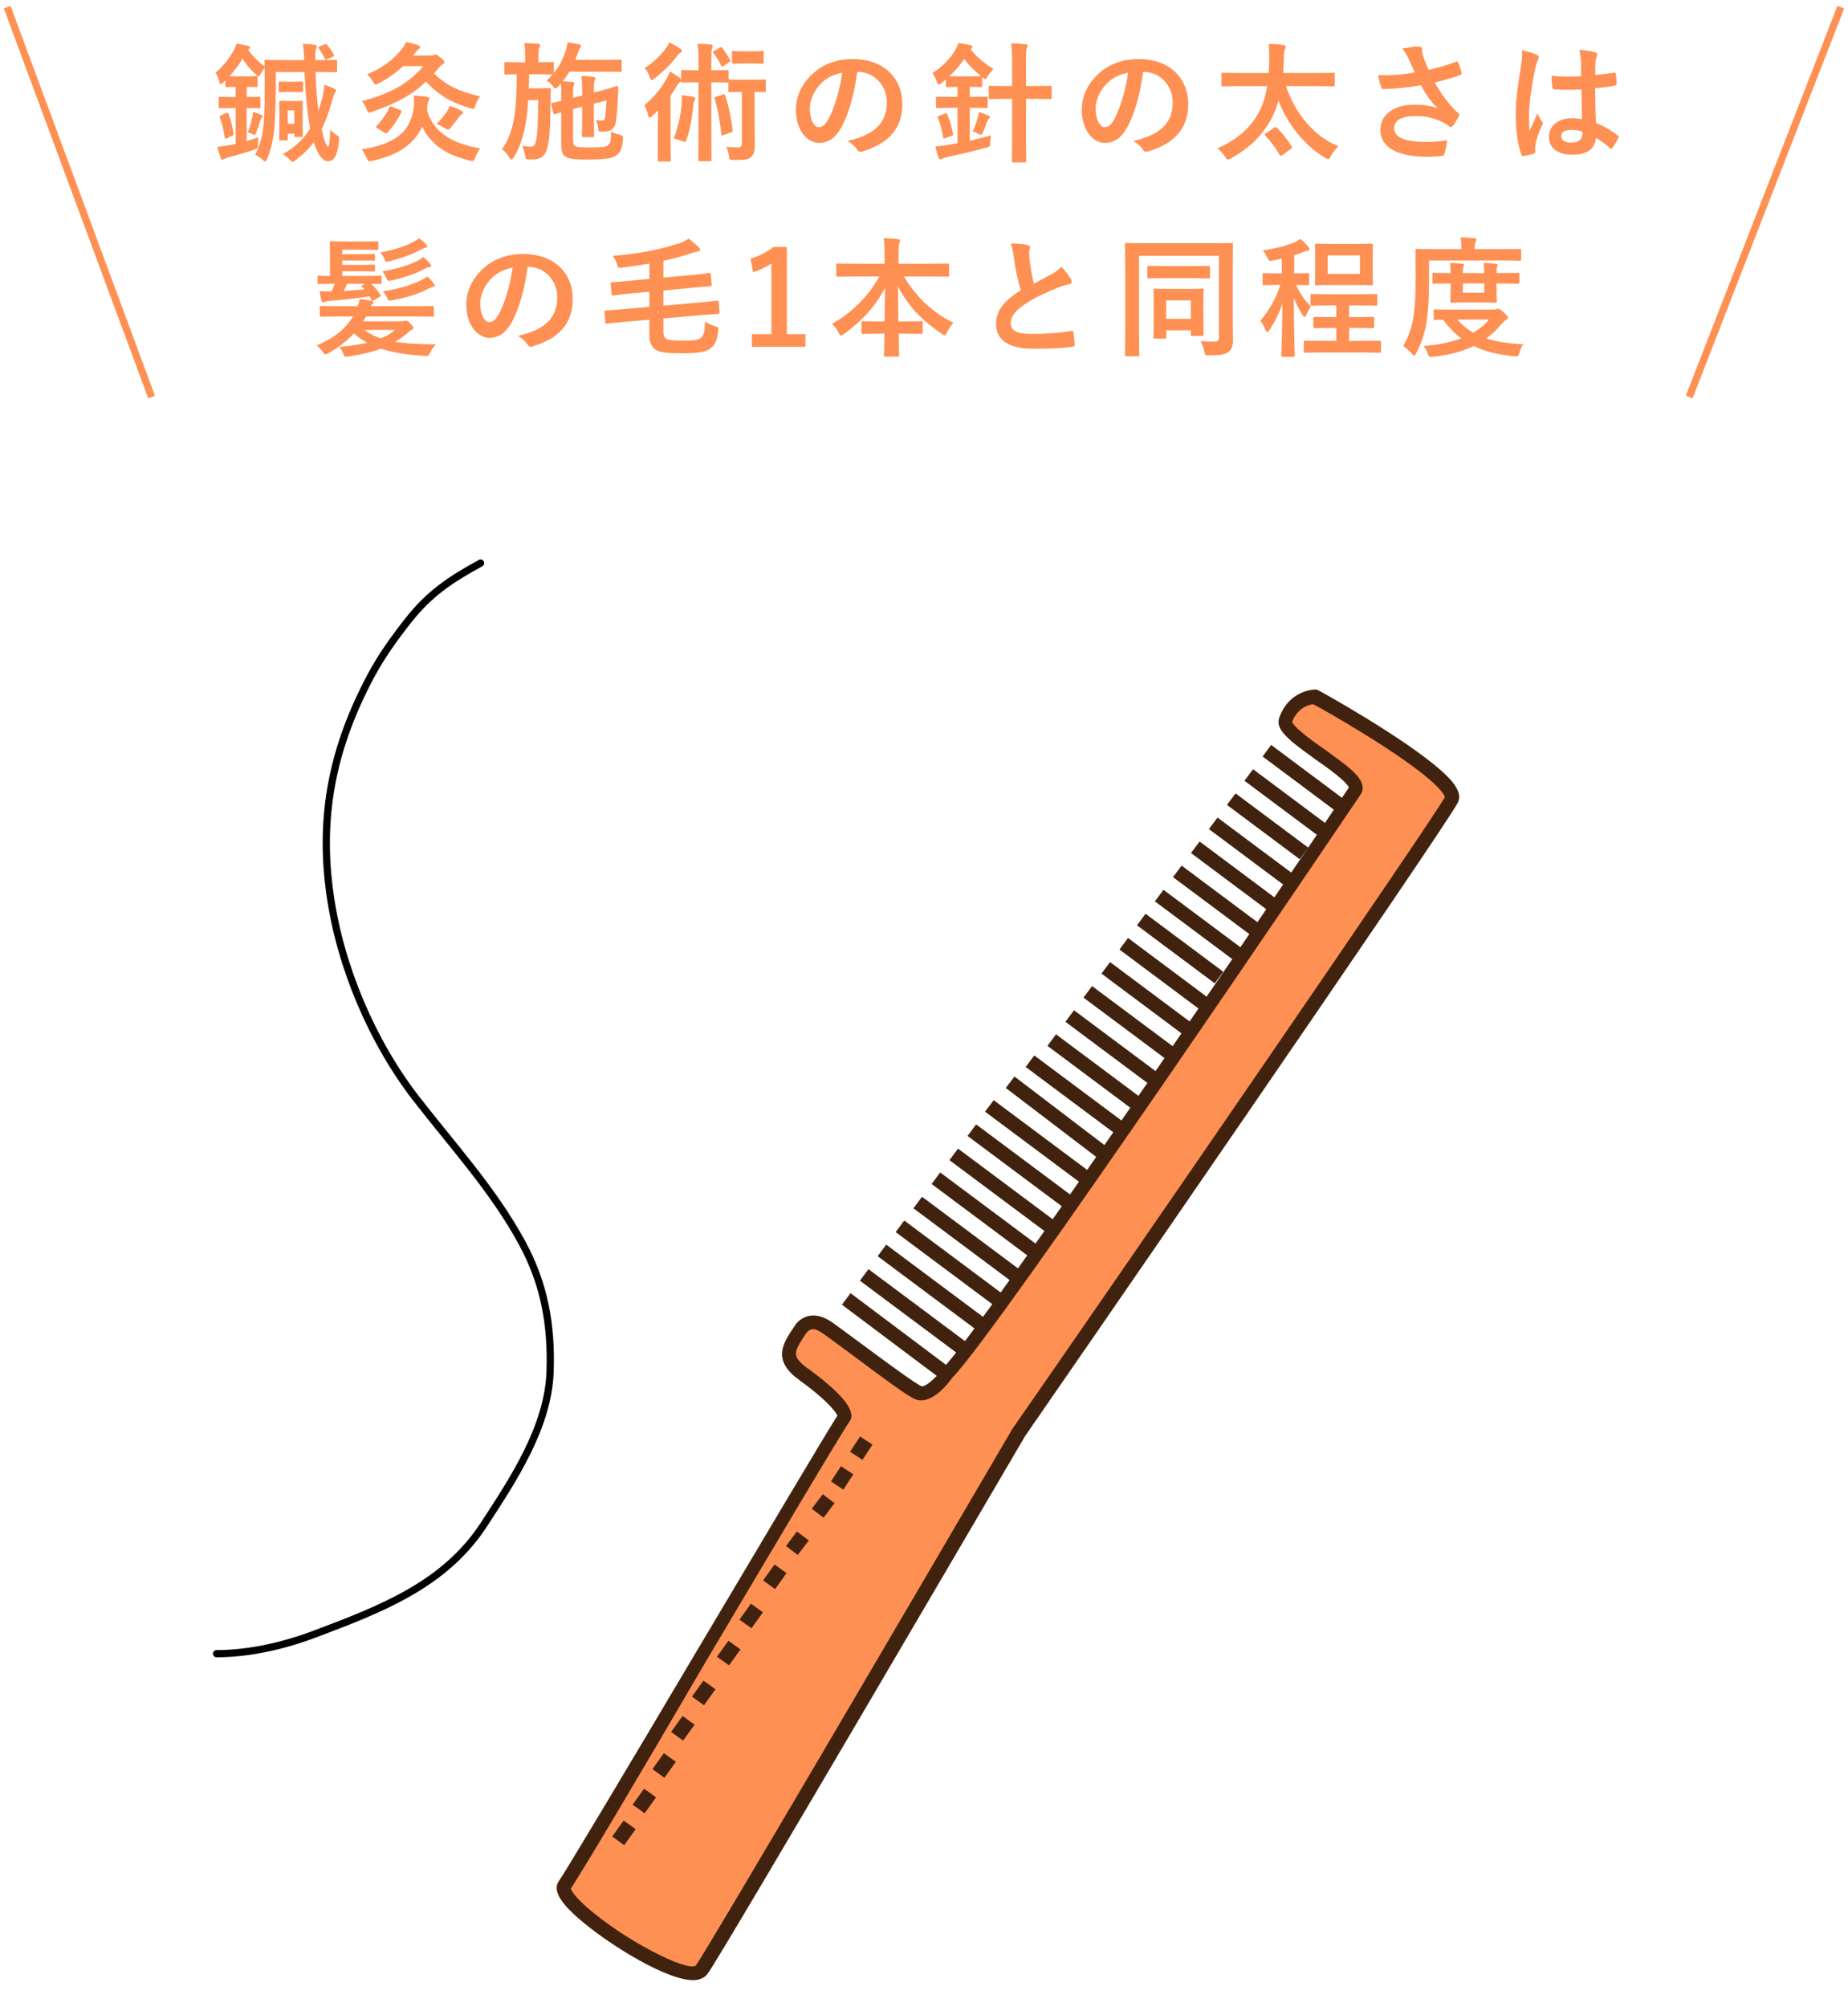 <?xml version="1.0" encoding="UTF-8"?> <svg xmlns="http://www.w3.org/2000/svg" xmlns:xlink="http://www.w3.org/1999/xlink" fill="none" height="278" viewBox="0 0 256 278" width="256"><clipPath id="a"><path d="m0 0h56.061v198.272h-56.061z" transform="matrix(.749 .662 -.661 .751 183.001 92.033)"></path></clipPath><g clip-path="url(#a)"><path d="m131.266 190.182c5.715-5.491 56.506-80.729 56.506-80.729 1.095-2.045-10.409-7.608-9.694-9.723 1.163-3.225 4.071-3.223 4.071-3.223s20.341 11.251 18.93 14.257c-1.41 3.005-59.881 87.668-59.881 87.668s-41.867 71.61-43.987 74.52c-2.17 2.866-20.787-9.342-19.012-11.759 1.731-2.368 36.86-62.215 38.811-64.832 0 0 .772-1.178-5.567-5.897-3.046-2.25-2.373-3.515-.521-6.22 0 0 1.138-2.094 3.539-.414 2.401 1.679 11.065 8.365 12.705 9.106 1.728.642 4.1-2.754 4.1-2.754z" fill="#ff9053"></path><g fill="#40220f"><path d="m80.019 265.637c-1.785-1.579-3.643-3.575-2.607-5.052.822-1.134 9.926-16.387 18.642-31.098 9.4-15.788 18.241-30.742 19.956-33.391-.161-.319-.63-1.088-2.316-2.579-.793-.701-1.729-1.441-2.858-2.262-.298-.263-.59-.432-.838-.651-2.876-2.543-1.457-4.656.049-6.868.126-.243.772-1.178 1.976-1.443.972-.203 1.973.062 3.047.745.832.558 2.308 1.686 4.026 2.94 2.996 2.206 7.518 5.583 8.531 6.036.435.207 1.91-.969 2.858-2.346l.044-.05.044-.05c5.446-5.286 53.406-76.204 56.287-80.479-.056-.138-.315-.545-1.009-1.158-.893-.789-2.17-1.742-3.442-2.601-1.278-.952-2.6-1.855-3.592-2.732-1.041-.921-2.044-1.985-1.602-3.189 1.403-3.898 4.922-3.889 5.015-3.894l.237.032.242.126c.435.207 11.797 6.532 16.855 11.004 1.488 1.315 3.141 3.043 2.386 4.502-1.455 3.055-57.252 83.88-59.925 87.718-1.998 3.372-41.911 71.66-44.031 74.57-.263.299-.708.703-1.592.807-3.539.415-12.217-4.954-16.382-8.636zm-.95-4.03c.061.231.437 1.006 2.172 2.541 5.207 4.603 13.87 8.985 15.133 8.152 1.644-2.268 29.42-49.655 43.899-74.42l.044-.05c16.253-23.374 58.207-84.364 59.849-87.431-.055-.138-.282-.781-1.919-2.228-4.462-3.946-14.57-9.693-16.315-10.615-.561.036-2.132.419-2.946 2.445.055.138.265.5 1.009 1.158.892.789 2.17 1.742 3.442 2.601 1.278.952 2.649 1.899 3.591 2.732.694.613 2.331 2.06 1.526 3.475l-.044.05c-2.065 3.048-50.534 74.845-56.594 80.828-.558.836-2.997 3.907-5.165 2.964-1.156-.49-4.4-2.915-8.922-6.293-1.718-1.253-3.194-2.381-3.976-2.895-.391-.257-.975-.596-1.436-.473-.462.124-.719.517-.719.517l-.044.05c-1.676 2.505-1.878 3.035-.391 4.35.199.176.397.351.689.52 1.129.821 2.164 1.648 2.958 2.35.942.833 3.818 3.376 2.832 4.896-.997 1.334-11.114 18.438-20.087 33.541-8.83 15.141-17.25 29.316-18.587 31.235z"></path><path d="m186.168 110.716-10.074-7.523-1.189 1.598 10.074 7.522z"></path><path d="m183.655 114.075-10.077-7.519-1.188 1.599 10.077 7.518z"></path><path d="m181.235 117.423-10.075-7.521-1.189 1.597 10.075 7.522z"></path><path d="m179.689 121.482-11.032-8.231-1.188 1.598 11.032 8.232z"></path><path d="m177.472 125.001-11.294-8.433-1.189 1.598 11.294 8.433z"></path><path d="m175.616 128.81-11.933-8.904-1.189 1.598 11.934 8.904z"></path><path d="m173.001 132.086-11.827-8.825-1.188 1.598 11.827 8.825z"></path><path d="m169.458 134.611-10.767-8.034-1.188 1.599 10.767 8.033z"></path><path d="m167.293 138.168-11.028-8.235-1.189 1.598 11.029 8.235z"></path><path d="m165.437 141.979-11.665-8.71-1.188 1.598 11.665 8.71z"></path><path d="m163.378 145.619-12.093-9.023-1.188 1.598 12.092 9.023z"></path><path d="m160.607 148.771-11.828-8.825-1.188 1.598 11.827 8.825z"></path><path d="m158.749 152.582-12.46-9.304-1.189 1.598 12.461 9.304z"></path><path d="m155.737 155.502-12.464-9.3-1.188 1.598 12.464 9.3z"></path><path d="m153.69 159.151-13.157-10.029-1.204 1.586 13.157 10.029z"></path><path d="m151.441 162.686-13.791-10.29-1.188 1.598 13.791 10.29z"></path><path d="m149.278 166.243-14.056-10.488-1.189 1.599 14.056 10.487z"></path><path d="m146.609 169.479-13.896-10.369-1.188 1.598 13.896 10.369z"></path><path d="m144.034 172.702-13.791-10.289-1.188 1.598 13.791 10.29z"></path><path d="m141.622 176.148-13.896-10.369-1.189 1.598 13.897 10.369z"></path><path d="m140.063 180.115-14.798-11.042-1.189 1.598 14.799 11.042z"></path><path d="m137.035 183.057-14.267-10.646-1.189 1.598 14.268 10.647z"></path><path d="m134.472 186.373-14.161-10.567-1.189 1.598 14.162 10.567z"></path><path d="m131.741 189.584-13.918-10.45-1.193 1.595 13.918 10.45z"></path><path d="m120.86 200.114-1.715-1.126-1.382 2.112 1.715 1.125z"></path><path d="m118.209 204.229-1.716-1.125-1.38 2.112 1.716 1.125z"></path><path d="m115.608 208.225-1.632-1.242-1.524 2.01 1.632 1.242z"></path><path d="m112.034 213.389-1.634-1.24-1.521 2.012 1.634 1.24z"></path><path d="m108.961 217.914-1.665-1.199-1.586 2.212 1.665 1.198z"></path><path d="m105.688 223.341-1.666-1.198-1.586 2.212 1.665 1.198z"></path><path d="m102.573 228.485-1.663-1.201-1.59 2.209 1.663 1.201z"></path><path d="m99.108 234.001-1.667-1.195-1.583 2.214 1.667 1.195z"></path><path d="m96.22 238.905-1.663-1.202-1.59 2.209 1.663 1.201z"></path><path d="m93.627 244.054-1.664-1.2-1.588 2.211 1.664 1.2z"></path><path d="m90.885 248.973-1.665-1.199-1.586 2.212 1.665 1.198z"></path><path d="m88.057 253.384-1.665-1.198-1.586 2.212 1.665 1.198z"></path></g></g><path d="m66.578 78c-4.157 2.269-7.08 4.213-10.004 7.923-1.93 2.449-3.759 4.983-5.225 7.744-5.222 9.829-7.212 19.301-5.605 30.416 1.428 9.876 5.797 20.203 11.902 28.088 5.064 6.54 10.729 12.696 14.694 20.031 3.098 5.732 4.07 11.335 3.863 17.77-.248 7.71-5.136 15.022-9.168 21.213-5.463 8.389-14.355 11.745-23.457 15.179-4.231 1.596-9.014 2.708-13.577 2.708" stroke="#000" stroke-linecap="round" stroke-linejoin="round"></path><path d="m32.802 10.578c-.504 0-.81 0-1.026-.018.684-.72 1.296-1.548 1.818-2.43.486.774 1.08 1.476 1.872 2.214.198.18.306.27.378.27.054 0 .108-.072.18-.234.162-.342.414-.702.63-.972.018.432.018 1.026.018 1.818 0 2.196-.018 3.888-.126 5.562-.144 1.998-.558 3.528-1.206 4.626.306.144.684.396 1.008.702.18.162.288.252.378.252s.162-.126.27-.36c.558-1.296.882-2.736 1.026-4.446.126-1.728.18-3.744.18-6.336v-1.242h3.978c.126 2.88.396 5.886.792 7.794-.882 1.458-2.088 2.628-3.78 3.564.306.198.648.468.936.756.216.216.306.324.414.324s.216-.09.432-.252c1.026-.774 1.818-1.566 2.484-2.466.594 1.854 1.314 2.628 1.89 2.628.918 0 1.404-.63 1.62-3.006.036-.378.018-.414-.27-.576s-.63-.45-.936-.774c-.09 1.746-.144 2.322-.342 2.322-.18 0-.486-.756-.864-2.394.576-1.152 1.026-2.448 1.476-4.032.162-.594.234-.828.36-.99.09-.126.144-.198.144-.324 0-.144-.09-.198-.288-.306-.396-.198-.792-.342-1.314-.504-.036.558-.18 1.296-.288 1.818-.162.63-.342 1.224-.54 1.8-.198-1.494-.324-3.348-.378-5.382h.396c1.71 0 2.286.036 2.376.036.18 0 .198-.018.198-.198v-1.332c0-.18-.018-.198-.198-.198-.09 0-.666.036-2.376.036h-.432v-.324c-.018-.864.018-1.08.108-1.26.054-.126.09-.234.09-.36 0-.09-.126-.162-.288-.18-.54-.09-1.044-.108-1.638-.126.108.774.144 1.278.162 2.25h-2.862c-1.728 0-2.322-.036-2.43-.036-.18 0-.198.018-.198.198 0 .054 0 .288.018.72-.954-.72-1.674-1.494-2.304-2.34.216-.09.288-.18.288-.306 0-.108-.126-.18-.306-.216-.45-.108-1.044-.234-1.584-.306-.054.27-.18.594-.378.954-.612 1.116-1.35 2.088-2.52 3.078.216.306.396.756.522 1.242.054.234.108.342.198.342.072 0 .162-.072.306-.198l.342-.306v.702c0 .198.018.216.216.216.09 0 .36-.036 1.206-.036v1.404h-.432c-1.224 0-1.62-.036-1.728-.036-.162 0-.18.018-.18.216v1.17c0 .198.018.216.18.216.108 0 .504-.036 1.728-.036h.432v4.968l-.756.144c-.666.126-1.17.198-1.782.27.126.504.288 1.026.468 1.512.054.162.162.234.288.234.108 0 .198-.072.288-.126.108-.072.378-.162.774-.252 1.062-.27 2.088-.576 3.276-.99.54-.198.558-.162.54-.738 0-.324.018-.666.036-.972-.612.216-1.134.378-1.602.522v-4.572c1.224 0 1.602.036 1.71.036.18 0 .198-.018.198-.216v-1.17c0-.198-.018-.216-.198-.216-.108 0-.486.036-1.71.036v-1.404c.918 0 1.206.036 1.314.036.18 0 .198-.018.198-.216v-1.116c0-.18-.018-.198-.198-.198-.108 0-.396.036-1.404.036zm7.056 3.42c-.684 0-.864-.036-.99-.036-.18 0-.198.018-.198.216 0 .108.036.522.036 1.512v1.026c0 2.034-.036 2.412-.036 2.538 0 .18.018.198.198.198h.792c.18 0 .198-.018.198-.198v-.738h.918v.27c0 .18.018.198.198.198h.774c.18 0 .198-.018.198-.198 0-.108-.018-.45-.018-2.358v-1.062c0-.702.018-1.08.018-1.188 0-.198-.018-.216-.198-.216-.108 0-.288.036-.972.036zm.918 1.296v1.854h-.918v-1.854zm-1.044-3.978c-.558 0-.81-.036-.918-.036-.18 0-.198.018-.198.198v1.08c0 .198.018.216.198.216.108 0 .36-.036.918-.036h1.116c.576 0 .828.036.936.036.18 0 .198-.018.198-.216v-1.08c0-.18-.018-.198-.198-.198-.108 0-.36.036-.936.036zm-9.09 4.644c-.216.09-.234.144-.18.324.306.846.522 1.782.666 2.772.018.198.036.216.306.09l.702-.342c.234-.108.234-.126.216-.306-.162-.99-.342-1.782-.684-2.718-.072-.18-.126-.198-.342-.108zm3.672 2.376c.252.054.558.18.684.252.126.054.198.09.27.09s.126-.072.198-.252c.27-.684.45-1.26.594-1.746.072-.216.126-.288.216-.378.072-.072.09-.108.09-.198s-.036-.126-.18-.198c-.27-.126-.72-.288-1.134-.396-.018.288-.054.504-.09.702-.144.738-.378 1.476-.648 2.124zm9.954-11.88c-.198.09-.216.126-.09.288.288.36.576.9.81 1.368.09.198.144.18.342.09l.72-.324c.234-.108.27-.162.18-.324-.234-.468-.558-.936-.918-1.332-.126-.162-.18-.162-.36-.072zm14.382 2.7c-2.052 2.394-4.5 3.798-8.532 4.86.306.324.522.702.666 1.116.144.378.198.468.36.468.09 0 .234-.054.396-.108 3.51-1.242 5.58-2.376 7.488-4.194 1.764 1.962 3.618 2.934 6.084 3.69.198.054.324.09.414.09.162 0 .216-.108.324-.45.144-.468.36-.864.648-1.278-2.808-.648-4.698-1.494-6.372-3.186.198-.216.396-.432.594-.684.288-.342.45-.504.648-.612.108-.054.198-.126.198-.252 0-.144-.108-.306-.558-.648-.396-.324-.522-.432-.648-.432-.072 0-.144.036-.234.072-.108.054-.216.09-.45.09h-2.466l.216-.27c.252-.324.414-.504.522-.576.144-.09.234-.198.234-.306 0-.126-.072-.216-.252-.288-.522-.162-.99-.288-1.656-.432-.162.342-.36.666-.612.972-1.17 1.458-2.574 2.556-4.806 3.51.324.288.576.594.81.99.18.288.234.414.36.414.09 0 .216-.054.414-.162 1.368-.72 2.448-1.494 3.402-2.394zm.54 5.724c.018-.414.072-.666.144-.828.072-.144.144-.234.144-.36 0-.144-.108-.216-.324-.27-.594-.09-1.188-.144-1.818-.198.036.558.036 1.08 0 1.458-.144 1.422-.666 2.808-1.638 3.744-1.134 1.08-2.88 1.854-5.616 2.268.306.36.522.738.702 1.152.162.36.216.486.396.486.09 0 .198-.018.378-.054 2.52-.54 4.104-1.35 5.364-2.538.666-.63 1.188-1.35 1.566-2.196.54 1.152 1.278 2.016 2.178 2.736 1.098.882 2.52 1.494 4.41 1.962.216.036.306.054.396.054.162 0 .234-.144.36-.486.18-.45.432-.9.666-1.26-2.286-.378-3.924-1.08-5.004-1.89-.954-.684-1.998-1.908-2.34-3.492zm-4.842-.072c-.252-.108-.306-.108-.378.054-.432.918-1.08 1.836-1.8 2.574-.126.144-.126.18.09.324l1.026.63c.198.126.252.126.414-.054.738-.81 1.35-1.674 1.89-2.754.072-.18.054-.234-.126-.324zm6.12 2.376c.378.126.774.324 1.134.558.216.144.342.216.45.216.126 0 .234-.108.414-.324.414-.486.792-.954 1.116-1.422.108-.144.216-.288.342-.36s.216-.144.216-.27c0-.108-.054-.162-.342-.306-.486-.234-.936-.414-1.476-.63-.126.324-.27.594-.414.81-.378.54-.864 1.152-1.44 1.728zm17.226-5.598c.054.486.054.918.054 1.548v.846c-.774.18-1.152.252-1.26.27-.162.036-.18.072-.144.198l.306 1.17c.054.18.09.234.288.18.072-.018.252-.09.81-.252v4.536c0 1.044.216 1.35.612 1.62.504.324 1.17.396 3.114.396 1.8 0 3.276-.108 3.798-.504.558-.414.9-.684 1.026-2.286.036-.486.036-.486-.414-.63-.45-.108-.882-.27-1.224-.468-.018 1.314-.108 1.638-.432 1.908-.27.252-.828.306-2.52.306-1.368 0-1.818-.054-2.088-.216-.198-.144-.234-.396-.234-1.116v-3.978l1.26-.324v1.926c0 1.35-.036 1.944-.036 2.052 0 .18.018.234.198.234h1.278c.198 0 .216-.018.216-.198 0-.108-.036-.738-.036-2.088v-2.34l1.746-.468c-.036 1.17-.108 1.89-.198 2.412-.054.288-.216.378-.45.378-.27 0-.486-.018-.828-.09.18.36.306.774.342 1.242.018.324.054.378.324.378.414.018.738.018.954-.036.378-.09.936-.36 1.098-1.044.216-.918.306-2.628.36-4.068.018-.432.018-.756.036-.99 0-.126-.036-.198-.144-.18-.144.018-.684.234-2.178.63l-1.062.27c0-1.044.018-1.386.108-1.602.036-.126.09-.234.09-.36 0-.108-.09-.18-.27-.198-.522-.072-.882-.108-1.656-.126.108.882.108 1.44.108 2.556v.144l-1.26.324v-.648c0-.648.018-.918.09-1.062.054-.126.09-.198.09-.324 0-.09-.09-.162-.288-.162-.468-.054-.864-.072-1.332-.09.36-.432.666-.882.936-1.332h4.986c1.458 0 1.944.036 2.052.036.18 0 .198-.018.198-.198v-1.314c0-.18-.018-.198-.198-.198-.108 0-.594.036-2.052.036h-4.176l.36-.972c.108-.324.198-.558.342-.72.054-.072.108-.144.108-.234 0-.072-.072-.144-.306-.216-.522-.126-1.008-.198-1.584-.288-.018.342-.09.702-.252 1.17-.378 1.17-.864 2.142-1.638 3.096v-1.332c0-.18-.018-.198-.198-.198-.108 0-.576.036-1.926.036v-.918c0-.702.036-.954.108-1.116.072-.144.126-.216.126-.342 0-.108-.126-.18-.324-.198-.648-.054-1.224-.072-1.89-.09.108.486.126.954.126 1.746v.918h-.738c-1.404 0-1.854-.036-1.962-.036-.162 0-.18.018-.18.198v1.314c0 .198.018.216.18.216.09 0 .486-.018 1.548-.036-.054 4.662-.216 7.794-2.052 10.368.378.252.666.63 1.008 1.152.126.198.216.288.306.288.108 0 .198-.09.324-.306 1.278-2.124 1.782-4.59 1.998-7.92h1.386c-.036 3.258-.108 4.608-.27 5.436s-.27 1.008-.792 1.008c-.396 0-.702-.036-1.17-.108.162.306.342.846.414 1.368.054.45.09.468.378.486.252.018.486.018.756.018.918 0 1.566-.378 1.872-1.386.324-1.026.486-2.448.504-6.336.018-.81.018-1.386.054-1.944 0-.18-.036-.216-.216-.216-.108 0-.306.036-1.08.036h-1.764c.036-.612.036-1.26.054-1.944h1.26c1.386 0 1.854.036 1.944.036h.036c-.234.288-.522.558-.828.846.306.198.594.414.864.738.18.252.27.36.36.36s.198-.09.378-.27zm19.062-1.854h-.27c-1.386 0-1.818-.036-1.926-.036-.18 0-.198.018-.198.198v1.116c-.036-.09-.108-.162-.234-.252-.414-.306-.846-.594-1.332-.864-.126.342-.288.684-.432.954-.792 1.422-1.764 2.61-3.114 3.744.234.396.396.828.522 1.35.054.234.108.342.198.342.072 0 .18-.054.324-.18.306-.252.594-.54.882-.828-.018.684-.036 1.458-.036 2.034v2.646c0 1.44-.036 2.106-.036 2.214 0 .18.018.198.198.198h1.44c.18 0 .198-.018.198-.198 0-.09-.036-.774-.036-2.214v-6.714c.288-.414.558-.828.792-1.242.18-.306.324-.522.486-.612.09-.054.144-.09.18-.144 0 .18.018.198.198.198.108 0 .54-.036 1.926-.036h.27v7.524c0 2.052-.036 3.096-.036 3.204 0 .18.018.198.18.198h1.476c.18 0 .18-.018.18-.198 0-.108-.018-1.152-.018-3.204v-7.524h.27c1.386 0 1.8.036 1.908.036.09 0 .144 0 .18-.018v1.134c0 .198.018.216.216.216.108 0 .432-.036 1.53-.036h.126v6.984c0 .558-.126.702-.648.702-.468 0-.936-.036-1.512-.108.18.36.288.828.36 1.278.09.576.09.576.648.576 1.35 0 1.962-.054 2.358-.36.468-.342.594-.954.594-1.764 0-.738-.036-1.62-.036-3.528v-3.78c.954 0 1.242.036 1.35.036.18 0 .198-.018.198-.216v-1.35c0-.18-.018-.198-.198-.198-.108 0-.414.036-1.53.036h-1.71c-1.098 0-1.422-.036-1.53-.036s-.162 0-.18.036v-1.152c0-.18-.018-.198-.216-.198-.108 0-.522.036-1.908.036h-.27v-1.314c0-1.17.018-1.458.09-1.674.054-.144.108-.234.108-.378 0-.09-.108-.18-.27-.198-.576-.072-1.17-.09-1.854-.108.126.648.144 1.296.144 2.358zm-3.42 9.468c.396.072.756.162 1.152.342.18.072.288.126.36.126.126 0 .18-.108.252-.342.504-1.368.792-3.168.936-4.698.036-.378.072-.576.162-.684.072-.09.126-.18.126-.27 0-.126-.09-.234-.306-.27-.504-.09-1.026-.162-1.584-.216.036.468.018.972-.018 1.368-.144 1.53-.45 2.916-1.08 4.644zm-.612-13.32c-.108.234-.234.504-.486.828-.702.954-1.71 1.944-2.934 2.718.27.288.54.756.702 1.242.09.288.162.414.27.414s.216-.09.414-.216c1.278-1.026 2.268-1.998 3.042-3.042.198-.252.36-.45.54-.522.108-.054.18-.126.18-.234 0-.126-.09-.234-.252-.342-.432-.306-.936-.594-1.476-.846zm6.48 7.506c-.216.072-.252.126-.198.306.45 1.512.72 3.042.918 4.914.018.18.072.18.324.09l1.026-.36c.216-.072.234-.126.216-.306-.216-1.764-.522-3.258-1.026-4.806-.072-.18-.108-.198-.288-.126zm3.798-6.282c-1.008 0-1.296-.036-1.404-.036-.18 0-.198.018-.198.198v1.368c0 .18.018.198.198.198.108 0 .396-.036 1.404-.036h1.206c1.008 0 1.296.036 1.404.036.162 0 .18-.018.18-.198v-1.368c0-.18-.018-.198-.18-.198-.108 0-.396.036-1.404.036zm-4.068-.054c-.198.126-.198.198-.09.324.378.486.738 1.044 1.062 1.71.054.09.09.144.144.144s.108-.036.216-.108l.738-.504c.18-.108.216-.18.126-.342-.378-.666-.684-1.116-1.098-1.656-.108-.126-.162-.126-.342-.018zm19.89 2.916c2.412 0 4.032 2.034 4.032 4.176 0 3.402-2.394 4.662-5.436 5.382.684.414 1.062.828 1.26 1.134.234.36.396.432.774.324 3.654-1.098 5.544-3.204 5.544-6.552 0-3.582-2.538-6.246-6.858-6.246-2.43 0-4.338.792-5.85 2.304-1.296 1.296-2.034 2.952-2.034 4.68 0 2.934 1.602 4.626 3.186 4.626 1.35 0 2.286-.72 3.06-2.07 1.08-1.89 1.836-4.698 2.25-7.758zm-2.16.108c-.306 2.394-1.116 4.986-1.908 6.444-.486.864-.882 1.098-1.35 1.098-.558 0-1.224-.918-1.224-2.574 0-1.152.54-2.358 1.404-3.33.81-.882 1.818-1.386 3.078-1.638zm14.364.954v.828c0 .198.018.216.198.216.09 0 .414-.036 1.422-.036v1.386h-.756c-1.44 0-1.926-.036-2.034-.036-.18 0-.198.018-.198.198v1.188c0 .18.018.198.198.198.108 0 .594-.036 2.034-.036h.756v4.896l-1.314.234c-.612.108-1.188.18-1.764.234.126.504.252 1.026.432 1.512.054.162.162.27.288.27.108 0 .18-.036.288-.108.09-.054.342-.162.612-.216 1.692-.36 3.87-.864 5.382-1.296.558-.162.594-.126.594-.702 0-.36.036-.702.09-1.008-.828.252-1.872.504-2.916.738v-4.554h.288c1.422 0 1.908.036 1.998.036.18 0 .198-.018.198-.198v-1.188c0-.18-.018-.198-.198-.198-.09 0-.576.036-1.998.036h-.288v-1.386c1.08 0 1.404.036 1.512.036.18 0 .198-.018.198-.216v-1.17c.234.198.36.288.45.288.108 0 .162-.126.324-.396.27-.432.54-.774.792-1.008-1.17-.738-2.412-1.746-3.168-2.772.216-.126.27-.234.27-.324 0-.108-.108-.18-.288-.216-.468-.108-1.134-.234-1.674-.306-.072.306-.198.576-.396.936-.612 1.098-1.728 2.304-3.204 3.24.234.306.45.72.612 1.17.108.288.162.414.288.414.072 0 .18-.072.36-.198zm1.746-.45c-.648 0-1.026 0-1.26-.018.774-.72 1.494-1.548 2.052-2.394.54.756 1.422 1.656 2.322 2.376-.144 0-.468.036-1.566.036zm7.434 1.332h-.792c-1.584 0-2.142-.036-2.25-.036-.18 0-.198.018-.198.198v1.458c0 .18.018.198.198.198.108 0 .666-.036 2.25-.036h.792v5.454c0 2.034-.036 3.042-.036 3.15 0 .18.018.198.216.198h1.584c.18 0 .198-.018.198-.198 0-.09-.036-1.116-.036-3.168v-5.436h1.116c1.584 0 2.142.036 2.232.036.18 0 .198-.018.198-.198v-1.458c0-.18-.018-.198-.198-.198-.09 0-.648.036-2.232.036h-1.116v-3.24c0-1.314.018-1.764.108-1.998.054-.126.108-.234.108-.36 0-.09-.108-.162-.288-.18-.594-.072-1.296-.108-1.98-.126.108.882.126 1.566.126 2.718zm-10.08 4.104c-.252.09-.27.144-.198.324.342.846.558 1.71.72 2.646.036.198.072.234.324.144l.828-.306c.216-.072.252-.144.216-.306-.162-.9-.432-1.8-.792-2.664-.072-.198-.108-.198-.342-.108zm4.626 2.232c.216.036.414.108.684.252.198.108.324.18.414.18.144 0 .216-.144.36-.432.198-.45.396-.99.54-1.422.072-.216.18-.342.27-.414.072-.054.108-.108.108-.18 0-.09-.036-.126-.18-.198-.306-.162-.9-.396-1.35-.54-.036.288-.072.486-.126.666-.162.612-.414 1.368-.72 2.088zm23.67-8.28c2.412 0 4.032 2.034 4.032 4.176 0 3.402-2.394 4.662-5.436 5.382.684.414 1.062.828 1.26 1.134.234.36.396.432.774.324 3.654-1.098 5.544-3.204 5.544-6.552 0-3.582-2.538-6.246-6.858-6.246-2.43 0-4.338.792-5.85 2.304-1.296 1.296-2.034 2.952-2.034 4.68 0 2.934 1.602 4.626 3.186 4.626 1.35 0 2.286-.72 3.06-2.07 1.08-1.89 1.836-4.698 2.25-7.758zm-2.16.108c-.306 2.394-1.116 4.986-1.908 6.444-.486.864-.882 1.098-1.35 1.098-.558 0-1.224-.918-1.224-2.574 0-1.152.54-2.358 1.404-3.33.81-.882 1.818-1.386 3.078-1.638zm19.278 1.854c-.216 1.35-.576 2.52-1.098 3.528-1.08 2.124-2.97 3.834-5.778 5.094.396.324.774.72 1.044 1.152.18.288.27.396.414.396.09 0 .216-.054.414-.162 2.52-1.422 4.428-3.204 5.706-5.724.36-.702.63-1.458.864-2.268 1.278 3.348 3.654 6.264 6.48 7.92.198.126.324.18.396.18.144 0 .216-.126.378-.432.27-.468.666-.99 1.044-1.35-3.6-1.458-6.102-4.842-7.254-8.334h4.248c1.638 0 2.196.036 2.304.036.18 0 .198-.018.198-.198v-1.494c0-.18-.018-.198-.198-.198-.108 0-.666.036-2.304.036h-4.644c.054-.666.072-1.332.09-1.998 0-.792.072-1.098.144-1.26.09-.144.126-.234.126-.378 0-.126-.144-.216-.324-.252-.594-.09-1.494-.126-2.052-.144.072.576.108 1.224.09 2.088 0 .684-.036 1.332-.072 1.944h-4.05c-1.638 0-2.196-.036-2.304-.036-.18 0-.198.018-.198.198v1.494c0 .18.018.198.198.198.108 0 .666-.036 2.304-.036zm-.162 6.534c-.234.144-.234.18-.108.324.756.756 1.422 1.674 1.98 2.664.054.09.09.144.162.144.054 0 .126-.036.234-.108l1.17-.864c.216-.162.216-.18.108-.342-.63-.99-1.242-1.782-2.034-2.574-.126-.126-.162-.162-.36-.036zm20.61-8.424c-1.188.198-2.088.306-2.844.342-.594.036-1.332.054-2.25.018.144.684.234 1.062.414 1.62.054.216.126.324.288.324.45 0 1.278-.054 1.764-.09 1.296-.108 2.34-.252 3.474-.45.72 1.368 1.44 2.358 2.322 3.186-.738-.27-1.746-.486-3.204-.486-2.97 0-4.734 1.44-4.734 3.492 0 2.376 2.286 3.726 6.534 3.726.756 0 1.674-.072 1.998-.126.216-.036.288-.072.342-.252.126-.396.306-1.206.378-1.926-.936.162-1.998.252-2.88.252-2.826 0-4.464-.558-4.464-1.908 0-1.134 1.134-1.692 3.006-1.692 1.332 0 2.646.306 3.816.918.342.18.504.306.738.468.144.108.198.144.288.144.126 0 .216-.072.36-.27.216-.288.576-.864.702-1.17.054-.09.108-.18.108-.306 0-.09-.072-.144-.18-.234-.162-.126-.324-.252-.468-.396-1.116-1.242-2.016-2.466-2.754-3.798 1.674-.396 2.718-.72 3.582-1.044.126-.036.198-.126.144-.306-.108-.414-.27-1.044-.45-1.386-.108-.198-.162-.216-.342-.126-.936.36-2.124.738-3.762 1.116-.234-.486-.396-.918-.612-1.458-.162-.432-.234-.684-.288-.9-.036-.162-.018-.342-.018-.504 0-.252-.144-.378-.612-.378-.486 0-1.26.126-2.142.288.468.558.648.936.9 1.458.288.684.54 1.206.846 1.854zm23.166 6.48c-.432-.09-.972-.144-1.44-.144-1.818 0-3.15 1.062-3.15 2.538 0 1.548 1.152 2.52 3.222 2.52 2.124 0 3.15-.828 3.294-2.34.792.468 1.386.918 1.944 1.44.054.054.108.09.162.09s.108-.036.162-.108c.306-.414.594-.918.828-1.386.09-.198.072-.252-.09-.36-1.008-.792-1.926-1.296-2.988-1.728-.09-1.548-.126-2.808-.126-4.824.936-.072 2.124-.216 2.772-.378.126-.018.198-.108.198-.27 0-.378-.036-.954-.108-1.278-.036-.198-.072-.27-.288-.216-.774.126-1.71.252-2.556.324 0-.828 0-1.296.036-1.908.018-.234.072-.468.144-.63s.108-.216.108-.306c0-.162-.126-.252-.324-.306-.594-.18-1.134-.252-2.178-.342.162.648.216 1.116.234 1.764 0 .666.018 1.242.018 1.89-1.35.09-2.754.072-4.104-.054 0 .558.054 1.206.126 1.638.018.18.09.234.324.234 1.224.09 2.484.054 3.708.018.018 1.422.036 2.736.072 4.122zm.036 1.71c.018.144.018.234.018.36 0 .648-.576 1.17-1.476 1.17-1.062 0-1.458-.342-1.458-.9s.504-.864 1.35-.864c.504 0 .99.054 1.566.234zm-8.352-11.286c.072.72-.036 1.494-.126 2.124-.594 3.654-.738 5.094-.738 6.822 0 2.07.27 4.212.774 5.49.09.252.162.27.36.216.486-.072 1.008-.18 1.35-.306.162-.054.234-.108.216-.234-.018-.18-.054-.45.018-.954.072-.522.288-1.314.918-2.736.072-.108.108-.198.108-.288s-.036-.162-.108-.252c-.234-.306-.378-.558-.63-1.134-.378.9-.756 1.674-1.116 2.502-.054-.756-.054-1.584-.054-2.304 0-1.314.306-3.834.9-6.552.126-.522.198-.774.324-.99.072-.144.126-.27.126-.396 0-.144-.072-.252-.27-.36-.36-.18-1.332-.468-2.052-.648zm-161.957 36.9c-1.008 1.71-2.664 3.042-5.022 4.014.36.27.594.54.792.828.198.27.288.396.432.396.09 0 .216-.054.414-.162 1.422-.792 2.592-1.71 3.546-2.736.522.504 1.116.918 1.8 1.296-1.152.27-2.43.45-3.852.576.252.252.45.612.612 1.062.108.342.162.342.72.252 1.692-.234 3.15-.576 4.446-1.062 1.656.54 3.654.846 6.048.99.558.036.54.036.738-.414s.45-.756.828-1.17c-2.196-.036-4.032-.108-5.634-.36.63-.378 1.206-.792 1.764-1.278.252-.234.378-.324.522-.396.126-.036.234-.126.234-.252s-.09-.27-.486-.666c-.288-.288-.45-.342-.576-.342-.072 0-.09.018-.198.054-.072.018-.18.036-.342.036h-5.364c.144-.216.27-.432.396-.666h6.912c1.62 0 2.178.036 2.286.036.18 0 .198-.018.198-.198v-1.098c0-.18-.018-.198-.198-.198-.108 0-.666.036-2.286.036h-6.246c.054-.108.108-.216.162-.252.108-.072.216-.144.216-.252s-.072-.18-.27-.234c-.414-.108-.954-.18-1.638-.27-.072.342-.162.666-.288 1.008h-2.772c-1.62 0-2.178-.036-2.286-.036-.18 0-.198.018-.198.198v1.098c0 .18.018.198.198.198.108 0 .666-.036 2.286-.036zm5.85 1.854c-.576.486-1.224.864-1.962 1.17-.846-.27-1.602-.648-2.286-1.17zm-9.018-7.47c-1.044 0-1.44-.036-1.53-.036-.18 0-.198.018-.198.216v.738c0 .18.018.198.198.198.108 0 .63-.036 2.196-.036-.144.378-.288.72-.45 1.044h-.09c-.594 0-1.044.018-1.584 0 .072.378.216.954.27 1.224.036.18.09.306.216.306.108 0 .198-.036.324-.09.144-.072.378-.09.9-.144 1.692-.126 3.492-.324 5.238-.594l.216.432c.09.198.126.252.324.144l.774-.45c.27-.162.27-.162.162-.342-.396-.648-.72-.99-1.242-1.53.792.018 1.134.036 1.224.036.18 0 .198-.018.198-.198v-.738c0-.198-.018-.216-.198-.216-.108 0-.666.036-2.268.036h-2.988v-.648h2.43c1.368 0 1.782.036 1.89.036.198 0 .216-.018.216-.198v-.576c0-.162-.018-.18-.216-.18-.108 0-.522.036-1.89.036h-2.43v-.612h2.43c1.368 0 1.782.036 1.89.036.198 0 .216-.018.216-.198v-.558c0-.18-.018-.198-.216-.198-.108 0-.522.036-1.89.036h-2.43v-.612h2.88c1.368 0 1.818.036 1.926.036.18 0 .198-.018.198-.198v-.792c0-.198-.018-.216-.198-.216-.108 0-.558.036-1.926.036h-2.484c-1.35 0-1.836-.036-1.926-.036-.18 0-.198.018-.198.216 0 .108.036.576.036 1.62zm4.86 1.08-.306.162c-.198.09-.234.144-.09.288l.306.324c-1.008.09-1.944.18-2.88.216.18-.306.342-.63.504-.99zm8.622-1.008c-.252.198-.594.396-.882.54-1.422.684-3.078 1.188-5.292 1.512.216.234.432.54.612.918.18.396.18.432.756.324 1.854-.378 3.384-.774 4.806-1.53.36-.18.594-.306.792-.324.144-.018.234-.072.234-.162s-.054-.162-.126-.288c-.27-.36-.576-.702-.9-.99zm-.558-2.7c-.27.216-.468.36-.738.504-1.314.648-2.844 1.134-4.932 1.494.198.216.396.558.558.936.18.414.198.414.738.306 1.746-.396 3.132-.846 4.572-1.602.27-.126.486-.216.648-.234.144-.018.252-.054.252-.18 0-.072-.018-.126-.126-.27-.306-.342-.576-.612-.972-.954zm-.558-2.592c-.252.198-.45.306-.72.45-1.116.612-2.592 1.116-4.662 1.53.18.198.342.432.486.756.234.558.234.558.792.45 1.638-.432 3.204-.99 4.41-1.656.234-.108.45-.216.594-.234.126-.018.216-.054.216-.162 0-.09-.072-.18-.18-.306-.27-.306-.558-.54-.936-.828zm15.084 3.96c2.412 0 4.032 2.034 4.032 4.176 0 3.402-2.394 4.662-5.436 5.382.684.414 1.062.828 1.26 1.134.234.36.396.432.774.324 3.654-1.098 5.544-3.204 5.544-6.552 0-3.582-2.538-6.246-6.858-6.246-2.43 0-4.338.792-5.85 2.304-1.296 1.296-2.034 2.952-2.034 4.68 0 2.934 1.602 4.626 3.186 4.626 1.35 0 2.286-.72 3.06-2.07 1.08-1.89 1.836-4.698 2.25-7.758zm-2.16.108c-.306 2.394-1.116 4.986-1.908 6.444-.486.864-.882 1.098-1.35 1.098-.558 0-1.224-.918-1.224-2.574 0-1.152.54-2.358 1.404-3.33.81-.882 1.818-1.386 3.078-1.638zm20.898 1.386v-2.322c1.224-.27 2.376-.576 3.51-.954.54-.18.9-.288 1.152-.306.27-.018.414-.144.414-.27 0-.162-.072-.252-.198-.378-.396-.396-.882-.81-1.386-1.17-.378.27-.756.45-1.332.648-2.61.864-5.598 1.458-9.18 1.728.252.342.432.684.594 1.188.126.504.162.504.648.45 1.314-.162 2.592-.342 3.834-.558v2.124l-2.718.252c-1.656.162-2.232.198-2.43.198-.198.018-.234.036-.216.216l.126 1.404c.018.198.036.234.216.216.198-.018.756-.108 2.394-.27l2.628-.234v2.088l-3.744.324c-1.53.144-2.052.162-2.25.162-.198.018-.234.036-.216.216l.108 1.44c.018.18.036.198.216.18.198-.018.702-.09 2.25-.234l3.636-.306v2.142c0 1.314.504 1.854 1.116 2.142.648.306 1.638.36 3.492.36 2.358 0 3.294-.198 3.906-.72.522-.414.882-1.008 1.026-2.394.072-.45.054-.486-.432-.63-.486-.162-1.044-.378-1.386-.666-.054 1.35-.198 1.944-.576 2.268-.396.306-.918.396-2.448.396-1.098 0-1.764-.054-2.142-.162-.378-.09-.612-.396-.612-1.044v-1.872l5.31-.468c1.53-.126 2.034-.144 2.214-.162.198-.018.252-.036.234-.234l-.09-1.422c0-.144-.018-.198-.198-.18-.198.018-.72.108-2.25.234l-5.22.468v-2.106l4.032-.378c1.638-.162 2.16-.198 2.43-.216.198-.018.234-.018.216-.234l-.126-1.404c-.018-.18-.036-.216-.216-.198s-.756.126-2.394.288zm17.1-4.248h-1.836c-.954.702-2.016 1.278-3.204 1.62l.36 1.89c.99-.324 1.854-.756 2.538-1.224v9.792h-2.7v1.746h7.416v-1.746h-2.574zm12.802 4.086c-1.548 2.862-4.05 5.202-6.57 6.57.378.324.666.702.936 1.206.144.288.234.396.342.396.09 0 .216-.072.414-.216 2.25-1.602 4.374-3.78 5.67-6.39 0 1.476-.018 3.132-.054 4.662h-.792c-1.584 0-2.106-.036-2.214-.036-.18 0-.198.018-.198.198v1.368c0 .18.018.198.198.198.108 0 .63-.036 2.214-.036h.774c-.036 1.53-.054 2.7-.054 3.006 0 .162.018.18.198.18h1.674c.18 0 .198-.018.198-.18 0-.306-.036-1.476-.054-3.006h.9c1.584 0 2.106.036 2.214.036.198 0 .216-.018.216-.198v-1.368c0-.18-.018-.198-.216-.198-.108 0-.63.036-2.214.036h-.936c-.018-1.602-.054-3.366-.054-4.86 1.404 2.808 3.564 4.914 6.084 6.588.18.126.306.198.378.198.126 0 .198-.144.342-.432.252-.504.558-.954.882-1.296-2.916-1.458-5.238-3.654-6.858-6.426h3.726c1.638 0 2.214.036 2.322.036.18 0 .198-.018.198-.198v-1.44c0-.18-.018-.198-.198-.198-.108 0-.684.036-2.322.036h-4.482v-1.26c0-.954.036-1.278.09-1.512.036-.144.108-.306.108-.468 0-.09-.108-.162-.27-.18-.63-.072-1.332-.108-1.98-.126.108.702.126 1.314.126 2.34v1.206h-4.194c-1.638 0-2.196-.036-2.304-.036-.18 0-.198.018-.198.198v1.44c0 .18.018.198.198.198.108 0 .666-.036 2.304-.036zm18.198-4.572c.216.504.342 1.134.468 2.088.18 1.386.504 3.006.936 4.392-2.106 1.332-3.42 2.646-3.42 4.644 0 2.34 1.8 3.456 5.202 3.456 2.286 0 3.726-.054 5.364-.27.216-.018.342-.108.324-.306-.036-.54-.09-1.188-.18-1.674-.036-.216-.126-.252-.324-.216-1.386.252-3.222.414-5.49.414-2.07 0-2.862-.45-2.862-1.512 0-.846.558-1.692 2.124-2.718 1.242-.81 2.682-1.476 4.23-2.106.576-.234 1.188-.45 1.728-.54.252-.036.36-.18.36-.36 0-.126-.054-.27-.126-.378-.27-.468-.738-1.098-1.314-1.692-.288.36-.72.666-1.242.972-1.008.54-1.656.882-2.556 1.368-.234-.936-.414-1.836-.576-3.096-.036-.414-.09-.846-.09-1.206 0-.252.126-.504.126-.756 0-.144-.108-.234-.324-.288-.666-.162-1.494-.216-2.358-.216zm30.762 3.978c0-2.448.036-3.726.036-3.852 0-.18-.018-.198-.198-.198-.126 0-.72.036-2.394.036h-9.774c-1.674 0-2.268-.036-2.394-.036-.18 0-.198.018-.198.198 0 .126.036 1.35.036 3.798v7.74c0 2.448-.036 3.636-.036 3.762 0 .18.018.198.198.198h1.566c.198 0 .216-.018.216-.198 0-.108-.036-1.17-.036-3.258v-10.458h11.07v11.286c0 .432-.18.612-.702.612-.378 0-1.044-.018-1.836-.108.234.414.396.936.504 1.422.126.594.126.576.684.576 1.692 0 2.358-.198 2.718-.486.378-.342.558-.81.576-1.476 0-.612-.036-1.548-.036-3.114zm-9.414 9.198c.18 0 .198-.018.198-.198v-.954h3.42v.576c0 .198.018.216.198.216h1.368c.18 0 .198-.018.198-.216 0-.108-.036-.54-.036-2.934v-1.512c0-1.116.036-1.584.036-1.692 0-.18-.018-.198-.198-.198-.126 0-.576.036-1.998.036h-2.574c-1.386 0-1.854-.036-1.98-.036-.18 0-.198.018-.198.198 0 .126.036.594.036 2.016v1.476c0 2.448-.036 2.898-.036 3.024 0 .18.018.198.198.198zm.198-5.292h3.42v2.556h-3.42zm3.618-3.078c1.584 0 2.142.036 2.25.036.18 0 .198-.018.198-.216v-1.332c0-.18-.018-.198-.198-.198-.108 0-.666.036-2.25.036h-3.78c-1.584 0-2.124-.036-2.25-.036-.18 0-.198.018-.198.198v1.332c0 .198.018.216.198.216.126 0 .666-.036 2.25-.036zm12.402-.666h-.594c-1.35 0-1.764-.036-1.872-.036-.18 0-.198.018-.198.198v1.278c0 .18.018.198.198.198.108 0 .522-.036 1.872-.036h.378c-.684 2.16-1.638 3.6-2.754 4.968.252.306.504.774.72 1.278.09.198.162.288.234.288s.162-.108.288-.288c.738-1.08 1.332-2.25 1.8-3.636-.018 3.888-.126 6.786-.144 7.164 0 .162.018.18.216.18h1.44c.18 0 .198-.018.198-.18 0-.396-.108-3.474-.126-7.974.324.864.774 1.656 1.206 2.358.108.18.216.288.306.288.072 0 .144-.09.216-.27.18-.45.414-.882.648-1.206-.828-.792-1.566-1.854-2.07-2.97 1.116.018 1.494.036 1.602.036.198 0 .216-.018.216-.198v-1.278c0-.18-.018-.198-.216-.198-.108 0-.522.036-1.854.036v-2.502c.432-.144.846-.288 1.224-.432.216-.09.396-.18.576-.18s.324-.072.324-.216c0-.108-.036-.18-.144-.306-.288-.378-.684-.774-1.116-1.134-.252.18-.414.288-.738.432-1.062.468-2.628.9-4.464 1.152.234.288.45.63.612.972.252.558.252.54.81.432.414-.072.81-.162 1.206-.252zm11.106 10.962c1.728 0 2.322.036 2.43.036.18 0 .198-.018.198-.198v-1.278c0-.18-.018-.198-.198-.198-.108 0-.702.036-2.43.036h-1.782v-1.8h1.044c1.566 0 2.106.036 2.214.036.18 0 .198-.018.198-.198v-1.188c0-.162-.018-.18-.198-.18-.108 0-.648.036-2.214.036h-1.044v-1.62h1.368c1.656 0 2.214.036 2.322.036.198 0 .216-.018.216-.198v-1.224c0-.18-.018-.198-.216-.198-.108 0-.666.036-2.322.036h-4.194c-1.656 0-2.196-.036-2.304-.036-.198 0-.216.018-.216.198v1.224c0 .18.018.198.216.198.108 0 .648-.036 2.304-.036h1.044v1.62h-.774c-1.566 0-2.106-.036-2.214-.036-.162 0-.18.018-.18.18v1.188c0 .18.018.198.18.198.108 0 .648-.036 2.214-.036h.774v1.8h-1.854c-1.728 0-2.322-.036-2.448-.036-.18 0-.198.018-.198.198v1.278c0 .18.018.198.198.198.126 0 .72-.036 2.448-.036zm-4.14-15.03c-1.53 0-2.052-.036-2.178-.036-.18 0-.198.018-.198.198 0 .126.036.558.036 1.584v2.196c0 1.026-.036 1.458-.036 1.584 0 .18.018.198.198.198.126 0 .648-.036 2.178-.036h3.276c1.53 0 2.07.036 2.178.036.18 0 .198-.018.198-.198 0-.108-.036-.558-.036-1.584v-2.196c0-1.026.036-1.458.036-1.584 0-.18-.018-.198-.198-.198-.108 0-.648.036-2.178.036zm3.852 4.14h-4.464v-2.556h4.464zm12.834 4.95c-1.728 0-2.304-.036-2.412-.036-.18 0-.198.018-.198.198v1.062c0 .18.018.198.198.198.072 0 .396-.018 1.116-.018.738 1.044 1.566 1.89 2.502 2.574-1.566.594-3.366.936-5.238 1.062.234.234.432.612.576 1.026.126.396.18.486.414.486.108 0 .18 0 .324-.018 2.052-.216 3.942-.666 5.652-1.494 1.602.774 3.438 1.224 5.58 1.422.126.018.216.018.306.018.27 0 .324-.108.432-.522.126-.468.324-.864.558-1.152-2.034-.108-3.726-.36-5.148-.81.738-.54 1.422-1.17 2.052-1.926.306-.342.486-.522.702-.648.18-.126.252-.18.252-.342 0-.126-.18-.36-.63-.738-.45-.396-.576-.468-.72-.468-.072 0-.126.018-.216.054s-.198.072-.414.072zm5.04 1.386c-.594.72-1.332 1.314-2.178 1.818-.846-.486-1.566-1.08-2.196-1.818zm-8.298-8.19h10.17c1.71 0 2.304.036 2.412.036.18 0 .18-.018.18-.216v-1.224c0-.18 0-.198-.18-.198-.108 0-.702.036-2.412.036h-3.834v-.234c0-.396.036-.648.108-.774s.126-.216.126-.342c0-.09-.108-.162-.306-.18-.612-.054-1.188-.09-1.908-.108.108.432.126.9.126 1.458v.18h-3.762c-1.71 0-2.304-.036-2.412-.036-.18 0-.198.018-.198.198 0 .108.036 1.206.036 3.69 0 2.52-.09 3.87-.27 5.256-.216 1.656-.738 3.132-1.458 4.302.306.198.774.612 1.17 1.044.18.18.27.288.36.288s.162-.108.288-.342c.72-1.386 1.242-2.988 1.458-4.572.216-1.602.306-3.06.306-5.652zm9.342 1.746c0-.432.018-.702.072-.828.036-.126.09-.198.09-.306 0-.09-.09-.144-.252-.162-.504-.054-1.134-.09-1.692-.108.054.378.09.846.09 1.404h-2.97c0-.432.018-.684.072-.828.054-.126.09-.198.09-.306 0-.09-.072-.144-.234-.162-.522-.054-1.134-.09-1.71-.108.072.36.09.828.09 1.404h-.234c-1.278 0-1.98-.036-2.088-.036-.18 0-.198.018-.198.198v1.116c0 .18.018.198.198.198.108 0 .81-.036 2.088-.036h.234v.666c0 1.116-.036 1.674-.036 1.8 0 .18.018.198.216.198.108 0 .54-.036 1.854-.036h2.304c1.314 0 1.746.036 1.854.036.18 0 .198-.018.198-.198 0-.108-.036-.684-.036-1.8v-.666h.468c1.764 0 2.394.036 2.502.036.18 0 .198-.018.198-.198v-1.116c0-.18-.018-.198-.198-.198-.108 0-.738.036-2.502.036zm-1.692 2.718h-2.97v-1.278h2.97z" fill="#ff9053"></path><g stroke="#ff9053"><path d="m1 1 20 54"></path><path d="m255 1-21 54"></path></g></svg> 